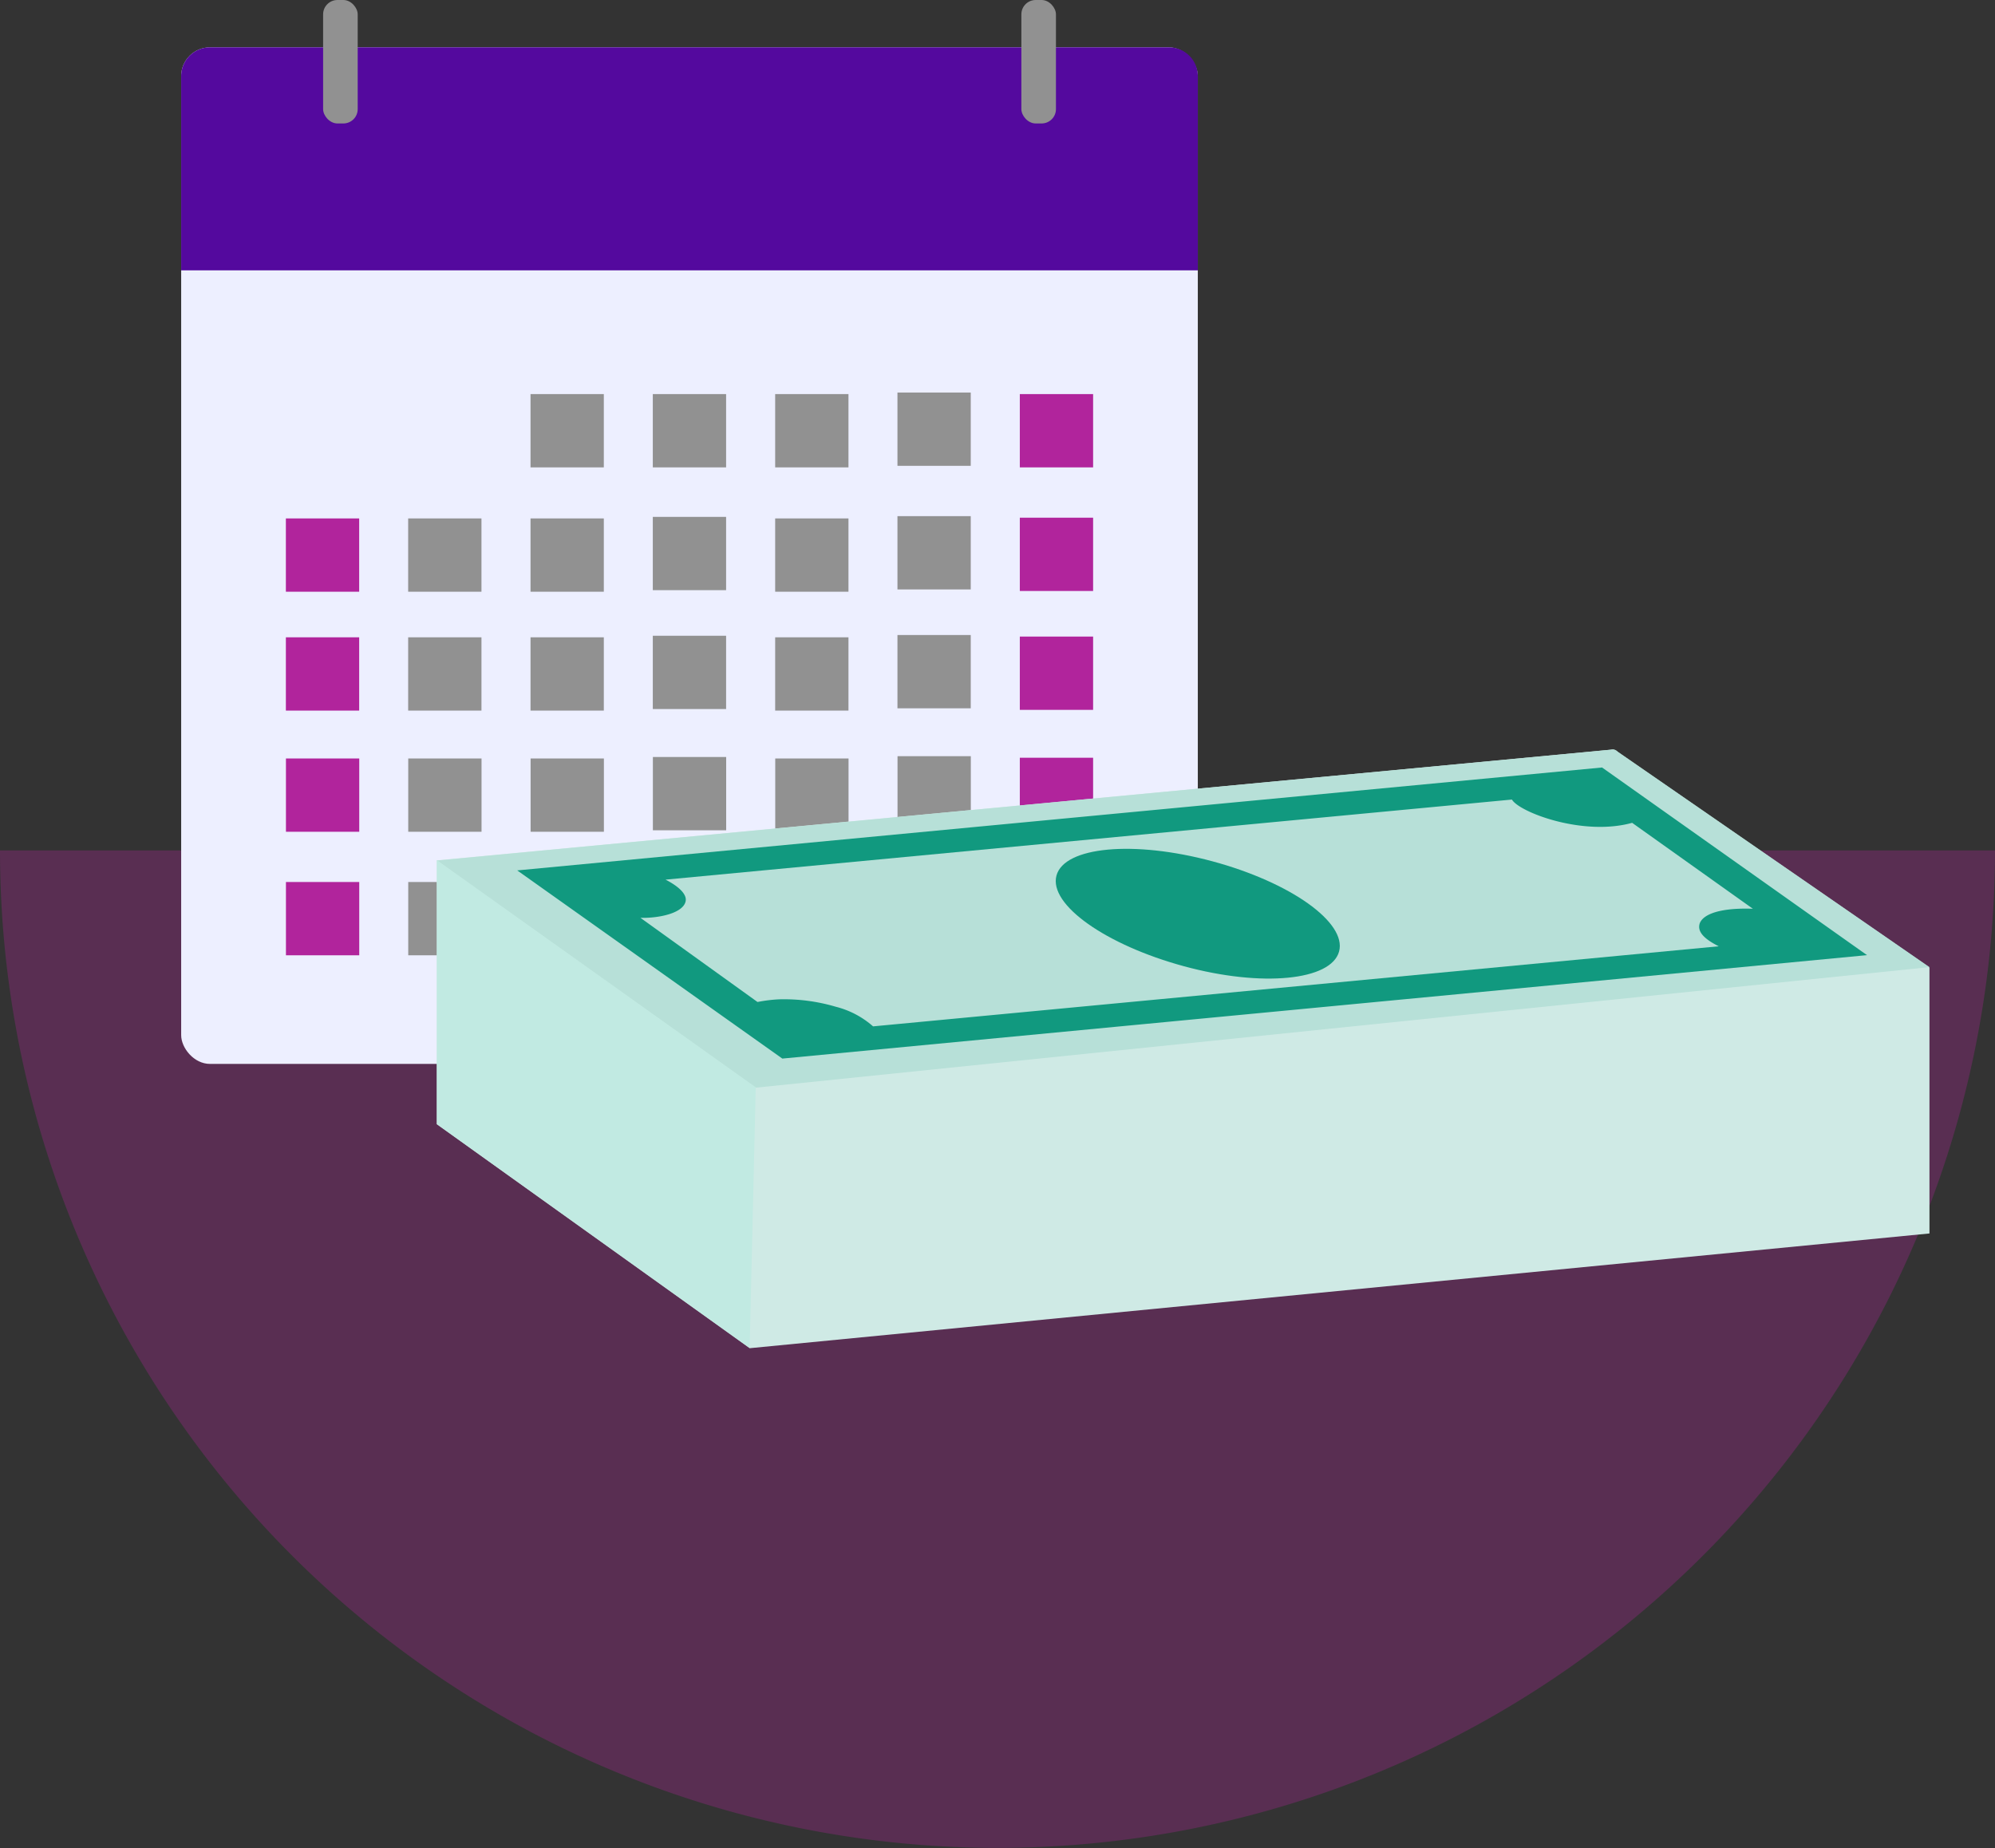 <svg xmlns="http://www.w3.org/2000/svg" viewBox="0 0 270 250.15"><rect x="0" y="0" width="270" height="250.15" fill="#333333" stroke="none"/><defs><style>.cls-1,.cls-5{fill:#b1249c;}.cls-1{opacity:0.3;}.cls-2{fill:#edefff;}.cls-3{fill:#54099e;}.cls-4{fill:#919191;}.cls-6{fill:#cfeae5;}.cls-7{fill:#b7e0d8;}.cls-8{fill:#11997f;}.cls-9{fill:#c1eae2;}</style></defs><g id="Bottom_Layer" data-name="Bottom Layer"><path class="cls-1" d="M270,115.11a135,135,0,0,1-270,0Z"/><rect class="cls-2" x="24.52" y="6.41" width="137.59" height="137.59" rx="3.89"/><path class="cls-3" d="M28.41,6.41H158.22a3.89,3.89,0,0,1,3.89,3.89V36.59a0,0,0,0,1,0,0H24.52a0,0,0,0,1,0,0V10.3A3.89,3.89,0,0,1,28.41,6.41Z"/><rect class="cls-4" x="71.8" y="53.34" width="9.92" height="9.92"/><rect class="cls-4" x="88.35" y="53.34" width="9.92" height="9.92"/><rect class="cls-4" x="104.91" y="53.34" width="9.92" height="9.92"/><rect class="cls-4" x="121.46" y="53.13" width="9.92" height="9.92"/><rect class="cls-5" x="138.02" y="53.34" width="9.92" height="9.92"/><rect class="cls-5" x="38.69" y="70.17" width="9.92" height="9.92"/><rect class="cls-4" x="55.24" y="70.17" width="9.92" height="9.92"/><rect class="cls-4" x="71.8" y="70.17" width="9.92" height="9.92"/><rect class="cls-4" x="88.35" y="69.96" width="9.92" height="9.92"/><rect class="cls-4" x="104.91" y="70.17" width="9.92" height="9.92"/><rect class="cls-4" x="121.46" y="69.86" width="9.92" height="9.92"/><rect class="cls-5" x="138.02" y="70.07" width="9.92" height="9.92"/><rect class="cls-5" x="38.69" y="86.26" width="9.92" height="9.92"/><rect class="cls-4" x="55.24" y="86.26" width="9.92" height="9.92"/><rect class="cls-4" x="71.8" y="86.26" width="9.92" height="9.92"/><rect class="cls-4" x="88.35" y="86.05" width="9.92" height="9.92"/><rect class="cls-4" x="104.91" y="86.26" width="9.92" height="9.92"/><rect class="cls-4" x="121.46" y="85.95" width="9.92" height="9.92"/><rect class="cls-5" x="138.02" y="86.16" width="9.92" height="9.92"/><rect class="cls-5" x="38.7" y="102.66" width="9.92" height="9.92"/><rect class="cls-4" x="55.25" y="102.66" width="9.92" height="9.92"/><rect class="cls-4" x="71.81" y="102.66" width="9.92" height="9.92"/><rect class="cls-4" x="88.36" y="102.46" width="9.92" height="9.92"/><rect class="cls-4" x="104.92" y="102.66" width="9.92" height="9.92"/><rect class="cls-4" x="121.47" y="102.35" width="9.92" height="9.92"/><rect class="cls-5" x="138.02" y="102.56" width="9.92" height="9.92"/><rect class="cls-5" x="38.7" y="119.38" width="9.92" height="9.92"/><rect class="cls-4" x="55.25" y="119.38" width="9.92" height="9.92"/><rect class="cls-4" x="71.81" y="119.38" width="9.92" height="9.92"/><rect class="cls-4" x="88.36" y="119.17" width="9.92" height="9.92"/><rect class="cls-4" x="104.92" y="119.38" width="9.92" height="9.92"/><rect class="cls-4" x="121.47" y="119.07" width="9.92" height="9.92"/><rect class="cls-5" x="138.02" y="119.28" width="9.92" height="9.92"/><rect class="cls-4" x="43.73" width="4.68" height="16.71" rx="1.94"/><rect class="cls-4" x="138.22" width="4.68" height="16.71" rx="1.94" transform="translate(281.13 16.71) rotate(180)"/><path class="cls-6" d="M218.27,101.45l-159.15,15v35.72l42.34,30.31,159.67-15.53v-36l-42.44-29.34A.68.68,0,0,0,218.27,101.45Z"/><path class="cls-7" d="M218,101.47l-158.9,15,43.16,30.75L261.13,130.9l-42.19-29.16A.93.93,0,0,0,218,101.47Z"/><path class="cls-8" d="M216.82,103.88,70,117.81l35.88,25.47,146.8-14ZM113.1,136.26a24.74,24.74,0,0,0-7.65-1,19.89,19.89,0,0,0-2.93.36L86.68,124.23c2.68.06,5.86-.69,6.12-2.29.16-.94-1-2-2.73-2.88l114.55-10.84h0c1,1.72,9.62,5,16.27,3.15L237.23,123c-4.21-.15-6.71.65-7.2,2-.21.74-.07,1.75,2.58,3.08h0L118.16,138.92A12.09,12.09,0,0,0,113.1,136.26Z"/><path class="cls-8" d="M181.23,128.78c-1.06,3.93-10.41,4.88-21,2s-18.31-8.34-17.25-12.27,10.49-4.79,21.08-1.94S182.29,124.86,181.23,128.78Z"/><polygon class="cls-9" points="59.12 116.42 59.12 152.14 101.46 182.45 102.28 147.17 59.12 116.42"/></g></svg>
